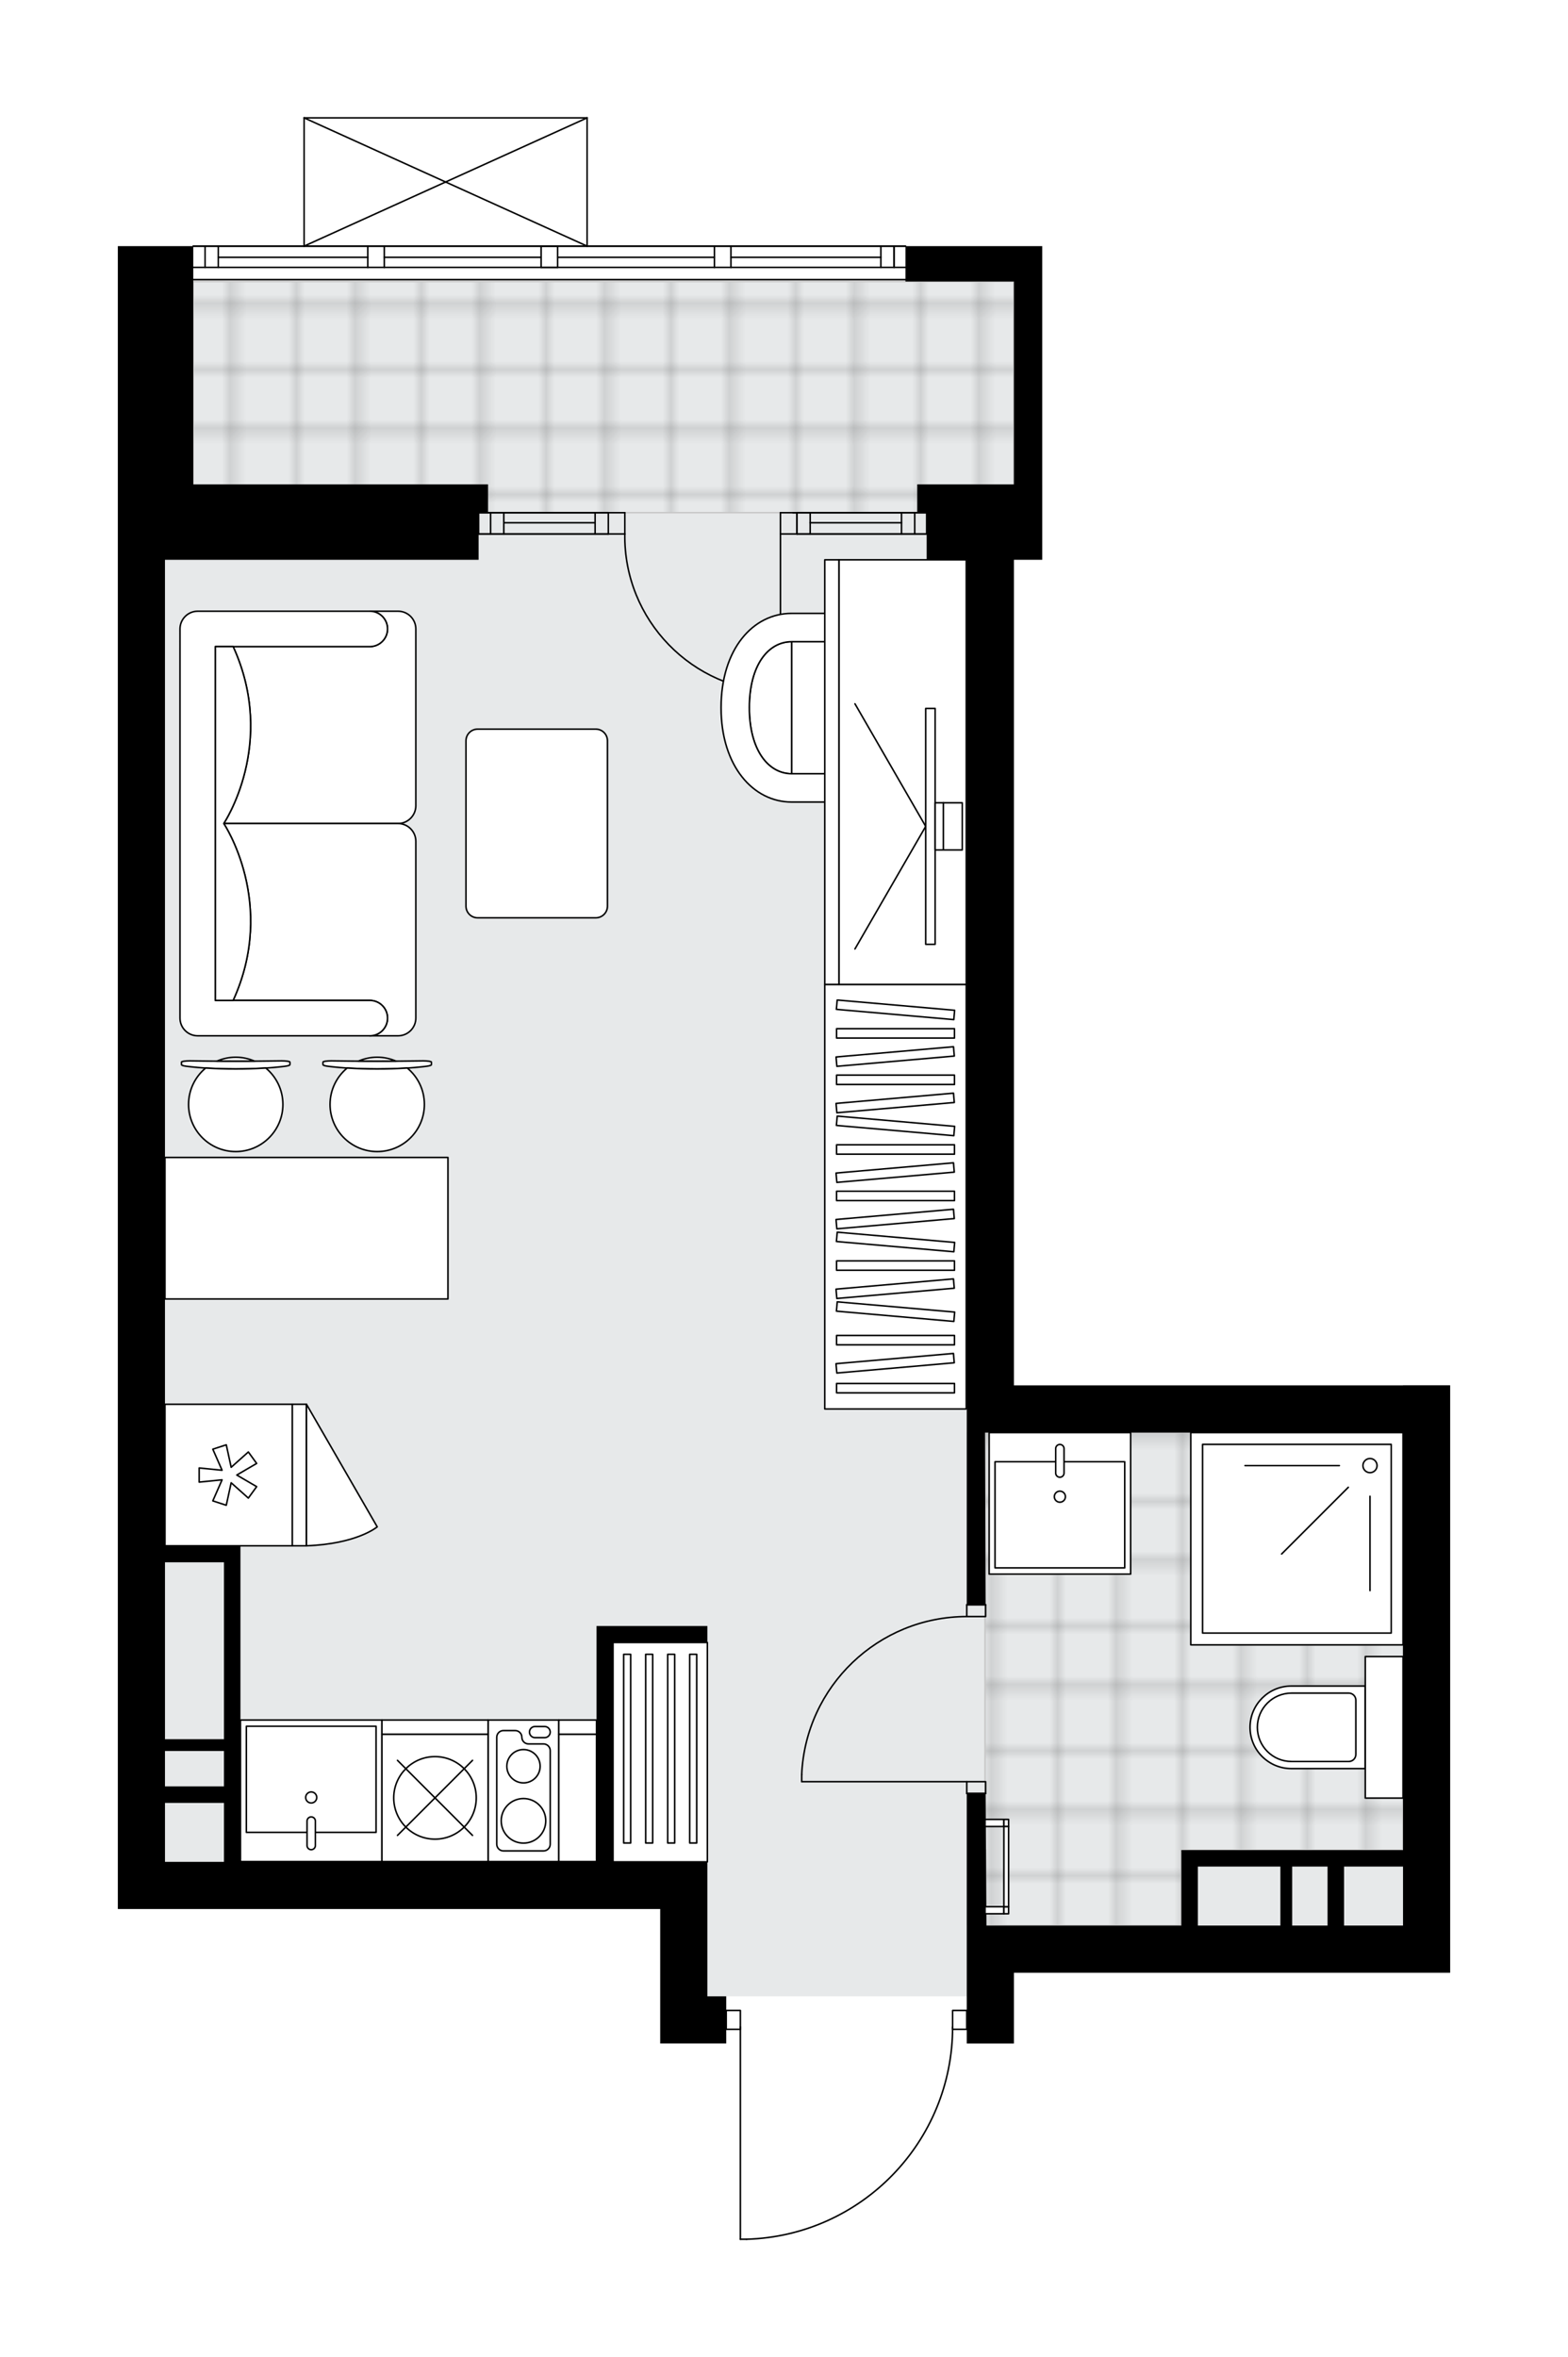 <svg xmlns="http://www.w3.org/2000/svg" xmlns:xlink="http://www.w3.org/1999/xlink" height="2000px" id="Layer_1" style="enable-background:new 0 0 1330.79 2000;" version="1.1" viewBox="0 0 1330.79 2000" width="1330.79px" x="0px" y="0px" xml:space="preserve">
<style type="text/css">
	.st0{fill:none;}
	.st1{opacity:0.25;fill:none;stroke:#070606;stroke-width:0.4;stroke-miterlimit:10;}
	.st2{fill:#FFFFFF;}
	.st3{fill:#E7E9EA;}
	.st4{fill:url(#SVGID_1_);stroke:#C8C8C8;stroke-width:1.3;stroke-miterlimit:10;}
	
		.st5{fill:url(#SVGID_00000092418898877790903550000014187960969336066464_);stroke:#C8C8C8;stroke-width:1.3;stroke-miterlimit:10;}
	.st6{fill:none;stroke:#000000;stroke-width:1.3;stroke-linecap:round;stroke-linejoin:round;stroke-miterlimit:10;}
	.st7{fill:#FFFFFF;stroke:#000000;stroke-width:1.3;stroke-linecap:round;stroke-linejoin:round;stroke-miterlimit:10;}
	.st8{fill:none;stroke:#000000;stroke-width:1.3;stroke-linecap:round;stroke-linejoin:round;}
	.st9{fill:none;stroke:#000000;stroke-width:1.3;stroke-linecap:round;stroke-linejoin:round;stroke-dasharray:10.007,10.007;}
	.st10{fill:none;stroke:#000000;stroke-width:1.3;stroke-linecap:round;stroke-linejoin:round;stroke-dasharray:10.007,10.007;}
	.st11{font-family:'Arial-BoldMT';}
	.st12{font-size:104.899px;}
	.st13{font-size:88.76px;}
	.st14{font-family:'ArialMT';}
	.st15{font-size:40px;}
</style>
<pattern height="14.57" id="New_Pattern_Swatch_2" patternUnits="userSpaceOnUse" style="overflow:visible;" viewBox="7.49 -22.06 14.57 14.57" width="14.57" x="-334.35" y="0.49">
	<g>
		<rect class="st0" height="14.57" width="14.57" x="7.49" y="-22.06" />
		<g>
			<rect class="st1" height="7.29" width="7.29" x="14.77" y="-7.49" />
		</g>
		<g>
			<rect class="st1" height="7.29" width="7.29" x="0.2" y="-7.49" />
		</g>
		<g>
			<rect class="st1" height="7.29" width="7.29" x="22.06" y="-14.77" />
		</g>
		<g>
			<rect class="st1" height="7.29" width="7.29" x="7.49" y="-14.77" />
			<rect class="st1" height="7.29" width="7.29" x="14.77" y="-22.06" />
		</g>
		<g>
			<rect class="st1" height="7.29" width="7.29" x="0.2" y="-22.06" />
		</g>
		<g>
			<rect class="st1" height="7.29" width="7.29" x="22.06" y="-29.35" />
		</g>
		<g>
			<rect class="st1" height="7.29" width="7.29" x="7.49" y="-29.35" />
		</g>
	</g>
</pattern>
<path class="st2" d="M1230.79,1175.42v498.44h-40.03h-190.13h-140.1v60.04H820.5v-11.36h-11.39  c-0.67,46.31-18.74,90.01-51.07,123.31c-32.95,33.94-77.13,53.4-124.41,54.8c-0.01,0-0.01,0-0.02,0c0,0,0,0,0,0h-5.25  c-0.36,0-0.65-0.29-0.65-0.65v-177.45h-11.36v11.36h-16.01h-40.03v-114.08H100v-40.03v-204.14v-180.13v-720.5V234.85v-18.01v-6v-2  h63.39c0-0.36,0.29-0.65,0.65-0.65h93.42V100c0,0,0,0,0-0.01c0-0.05,0.02-0.09,0.03-0.14c0.01-0.04,0.01-0.08,0.03-0.12  c0,0,0-0.01,0-0.01c0.01-0.03,0.04-0.05,0.06-0.08c0.03-0.04,0.05-0.09,0.09-0.12c0.03-0.03,0.07-0.05,0.1-0.07  c0.04-0.02,0.07-0.05,0.11-0.07c0.05-0.02,0.1-0.02,0.15-0.03c0.03,0,0.06-0.02,0.09-0.02h240.17c0.04,0,0.07,0.02,0.1,0.02  c0.05,0.01,0.09,0.01,0.14,0.03c0.04,0.02,0.07,0.04,0.11,0.07c0.03,0.02,0.07,0.04,0.1,0.07c0.04,0.03,0.06,0.08,0.09,0.12  c0.02,0.03,0.04,0.05,0.06,0.08c0,0,0,0.01,0,0.01c0.02,0.04,0.02,0.08,0.03,0.12c0.01,0.05,0.03,0.09,0.03,0.14c0,0,0,0,0,0.01  v108.19h107.43h14.01h148.1c0.36,0,0.65,0.29,0.65,0.65h115.43v30.02v172.12v24.02v40.03h-24.02v140.1v81.35v338.95v140.1h330.23  v-0.09H1230.79z" id="background" />
<g id="floor">
	<polygon class="st3" points="1190.76,1215.54 820.5,1215.54 820.5,410.98 860.53,410.98 860.53,238.86 165.05,238.86    165.05,410.98 140.03,410.98 140.03,1579.8 600.35,1579.8 600.35,1693.88 820.5,1693.88 820.5,1633.53 1190.76,1633.53  " />
	<pattern id="SVGID_1_" patternTransform="matrix(7.061 0 0 7.061 41536.102 31607.875)" xlink:href="#New_Pattern_Swatch_2">
	</pattern>
	<rect class="st4" height="196.14" width="696.49" x="164.04" y="238.86" />
	
		<pattern id="SVGID_00000173137702044053787990000015719148368710869182_" patternTransform="matrix(7.061 0 0 7.061 41546.609 31615.19)" xlink:href="#New_Pattern_Swatch_2">
	</pattern>
	
		<polygon points="   836.02,1215.54 836.02,1569.79 836.52,1569.79 836.52,1633.83 1002.63,1633.83 1002.63,1569.79 1042.66,1569.79 1057.9,1569.79    1126.72,1569.79 1148.87,1569.79 1190.76,1569.79 1190.76,1215.54  " style="fill:url(#SVGID_00000173137702044053787990000015719148368710869182_);stroke:#C8C8C8;stroke-width:1.3;stroke-miterlimit:10;" />
	<g id="LINE_00000009587838328059934050000002933338454080495289_">
		<line class="st6" x1="406.21" x2="406.21" y1="453.01" y2="434.99" />
	</g>
	<g id="LINE_00000071525958897704667940000015493903307663462839_">
		<line class="st6" x1="516.29" x2="406.21" y1="453.05" y2="453.05" />
	</g>
	<g id="LINE_00000137111270184151396120000004075819957722148503_">
		<line class="st6" x1="516.29" x2="406.21" y1="435.04" y2="435.04" />
	</g>
	<g id="LINE_00000021832686591482367700000004458726562904271250_">
		<line class="st6" x1="505.08" x2="427.57" y1="443.55" y2="443.55" />
	</g>
	<g id="LINE_00000176003695246218756610000007104496961842517148_">
		<line class="st6" x1="416.36" x2="416.36" y1="453.05" y2="435.04" />
	</g>
	<g id="LINE_00000181774974314501954490000011610901747360843963_">
		<line class="st6" x1="505.08" x2="505.08" y1="453.05" y2="435.04" />
	</g>
	<g id="LINE_00000120525335800091291420000017564903841746282917_">
		<line class="st6" x1="516.29" x2="406.21" y1="453.05" y2="453.05" />
	</g>
	<g id="LINE_00000023272013392300943070000011246476046449119666_">
		<line class="st6" x1="406.21" x2="516.29" y1="434.99" y2="434.99" />
	</g>
	<g id="LINE_00000088117226892118791980000017096222499738583221_">
		<line class="st6" x1="427.57" x2="427.57" y1="453.06" y2="435.05" />
	</g>
	<g id="LINE_00000135661501782942904100000007860291004797716405_">
		<line class="st6" x1="516.29" x2="516.29" y1="453.05" y2="434.99" />
	</g>
	<g id="LINE_00000132061122080956288630000007249527645747693475_">
		<line class="st6" x1="786.48" x2="786.48" y1="453.01" y2="434.99" />
	</g>
	<g id="LINE_00000113315264050233712380000013487192106053005964_">
		<line class="st6" x1="676.4" x2="786.48" y1="453.05" y2="453.05" />
	</g>
	<g id="LINE_00000111882853997960258090000017131567660347894458_">
		<line class="st6" x1="672.94" x2="786.48" y1="435.04" y2="435.04" />
	</g>
	<g id="LINE_00000076575551183211021700000003446503883924710546_">
		<line class="st6" x1="687.61" x2="765.12" y1="443.55" y2="443.55" />
	</g>
	<g id="LINE_00000107576881282137067680000009395222999199185566_">
		<line class="st6" x1="776.33" x2="776.33" y1="453.05" y2="435.04" />
	</g>
	<g id="LINE_00000043451592338729998980000005431254326087150508_">
		<line class="st6" x1="687.61" x2="687.61" y1="453.05" y2="435.04" />
	</g>
	<g id="LINE_00000091005030804684430810000013048609078338971282_">
		<line class="st6" x1="676.4" x2="786.48" y1="453.05" y2="453.05" />
	</g>
	<g id="LINE_00000099648257822453929880000016495695431873310604_">
		<line class="st6" x1="786.48" x2="676.4" y1="434.99" y2="434.99" />
	</g>
	<g id="LINE_00000057842351186026881650000000276018077806537655_">
		<line class="st6" x1="765.12" x2="765.12" y1="453.06" y2="435.05" />
	</g>
	<g id="LINE_00000030455554581934336130000015855729072492971192_">
		<line class="st6" x1="676.4" x2="676.4" y1="453.05" y2="434.99" />
	</g>
	<g id="LINE_00000155126640100401178070000009850886335059746199_">
		<line class="st6" x1="768.47" x2="164.04" y1="237.26" y2="237.26" />
	</g>
	<g id="LINE_00000171695275710144955690000003362236653989675949_">
		<line class="st6" x1="758.82" x2="758.82" y1="226.85" y2="208.84" />
	</g>
	<g id="LINE_00000106858512422992316170000007808973658959437982_">
		<line class="st6" x1="174.05" x2="174.05" y1="226.85" y2="208.84" />
	</g>
	<g id="LINE_00000178195404511605981210000011597111933007973261_">
		<line class="st6" x1="620.36" x2="747.61" y1="218.34" y2="218.34" />
	</g>
	<g id="LINE_00000133486857462714947060000017992046051213010864_">
		<line class="st6" x1="185.26" x2="312.15" y1="218.34" y2="218.34" />
	</g>
	<g id="LINE_00000143610103605709278240000011877340921577594533_">
		<line class="st6" x1="185.26" x2="185.26" y1="208.84" y2="226.85" />
	</g>
	<g id="LINE_00000129196494763349738900000013938164104127960746_">
		<line class="st6" x1="758.82" x2="758.82" y1="226.85" y2="208.84" />
	</g>
	<g id="LINE_00000135659627039835308500000006344878249732784042_">
		<line class="st6" x1="747.61" x2="747.61" y1="208.84" y2="226.85" />
	</g>
	<g id="LINE_00000021089164037064492760000010204167923818984612_">
		<line class="st6" x1="606.35" x2="606.35" y1="226.85" y2="208.84" />
	</g>
	<g id="LINE_00000177444609018568901190000001270209758912798114_">
		<line class="st6" x1="606.35" x2="620.36" y1="208.84" y2="208.84" />
	</g>
	<g id="LINE_00000072999343908284904960000013052876522418005907_">
		<line class="st6" x1="620.36" x2="620.36" y1="208.84" y2="226.85" />
	</g>
	<g id="LINE_00000043422403226501443770000007175661321197503640_">
		<line class="st6" x1="620.36" x2="606.35" y1="226.85" y2="226.85" />
	</g>
	<g id="LINE_00000085962017490781985130000013704431353795036294_">
		<line class="st6" x1="164.04" x2="768.47" y1="208.84" y2="208.84" />
	</g>
	<g id="LINE_00000046298156594574991810000012291004390391617940_">
		<line class="st6" x1="312.15" x2="312.15" y1="226.85" y2="208.84" />
	</g>
	<g id="LINE_00000110436607389819818870000016736748095062858144_">
		<line class="st6" x1="312.15" x2="326.16" y1="208.84" y2="208.84" />
	</g>
	<g id="LINE_00000163751336894068504060000013812723849345062020_">
		<line class="st6" x1="326.16" x2="326.16" y1="208.84" y2="226.85" />
	</g>
	<g id="LINE_00000106856413638452685030000013668119108642968227_">
		<line class="st6" x1="326.16" x2="312.15" y1="226.85" y2="226.85" />
	</g>
	<g id="LINE_00000177464278722008779070000018068280115175598265_">
		<line class="st6" x1="473.26" x2="606.35" y1="218.34" y2="218.34" />
	</g>
	<g id="LINE_00000060032078163563538060000002789769790580998058_">
		<line class="st6" x1="459.25" x2="459.25" y1="226.85" y2="208.84" />
	</g>
	<g id="LINE_00000059304030589425267200000016754967047475396748_">
		<line class="st6" x1="459.25" x2="473.26" y1="208.84" y2="208.84" />
	</g>
	<g id="LINE_00000174592894053164152540000006380484384648907962_">
		<line class="st6" x1="473.26" x2="473.26" y1="208.84" y2="226.85" />
	</g>
	<g id="LINE_00000065064400511133401070000008124982919834517912_">
		<line class="st6" x1="473.26" x2="459.25" y1="226.85" y2="226.85" />
	</g>
	<g id="LINE_00000032611919231366292450000007090167704707768738_">
		<line class="st6" x1="326.16" x2="459.25" y1="218.34" y2="218.34" />
	</g>
	<g id="LWPOLYLINE_00000028324519076441562490000015431444601766206909_">
		<line class="st6" x1="312.15" x2="164.04" y1="226.85" y2="226.85" />
	</g>
	<g id="LWPOLYLINE_00000121965656209277751830000003704576555050696618_">
		<line class="st6" x1="326.16" x2="606.35" y1="226.85" y2="226.85" />
	</g>
	<g id="LWPOLYLINE_00000101097944354147826130000012738109837004624822_">
		<line class="st6" x1="620.36" x2="768.47" y1="226.85" y2="226.85" />
	</g>
	<g id="LWPOLYLINE_00000180367392384088400130000004667849403963242163_">
		<line class="st6" x1="312.15" x2="164.04" y1="208.84" y2="208.84" />
	</g>
	<g id="LWPOLYLINE_00000104708058984859556590000003151418023064993926_">
		<line class="st6" x1="326.16" x2="606.35" y1="208.84" y2="208.84" />
	</g>
	<g id="LWPOLYLINE_00000175312754092867483400000007243384882892223136_">
		<line class="st6" x1="620.36" x2="768.47" y1="208.84" y2="208.84" />
	</g>
	<g>
		<path d="M1190.76,1175.42v0.09H860.53v-140.1V696.47v-81.35v-140.1h24.02v-40.03v-24.02V238.86v-30.02H768.47v30.02h92.06v172.12    h-24.02h-58.04v24.02h8.01v40.03h34.02v140.1v420.29v180.13v146.1h16.01l-0.5-146.1h24.52h330.23v354.25h-188.13v14.01v50.04h-2    h-40.69H837.22l-0.7-112.08H820.5v112.08v40.03v60.04h40.03v-60.04h140.1h190.13h40.03v-498.44H1190.76z M1016.64,1633.83v-50.04    h70.05v50.04H1016.64z M1096.7,1633.83v-50.04h30.02v50.04H1096.7z M1190.76,1633.83h-50.03v-50.04h50.03V1633.83z" />
		<path d="M600.35,1619.82v-40.03h-80.06v-186.13h80.06v-14.01h-80.06h-14.01v200.14H204.07v-268.19h-14.01h-50.04v-116.08V696.47    V475.02h266.19v-40.03h8.01v-24.02H164.04V234.85v0v-18.01v-8.01H100v2v6v18.01v240.17v720.5v180.13v204.14v40.03h460.32v114.08    h40.03h16.01v-40.03h-16.01V1619.82z M190.06,1515.75h-50.04v-30.02h50.04V1515.75z M140.03,1325.62h50.04v150.11h-50.04v-100.07    V1325.62z M140.03,1529.76h50.04v50.03h-50.04V1529.76z" />
	</g>
	<g id="LWPOLYLINE_00000052821967625258800860000017801985966979284356_">
		<rect class="st6" height="10.01" width="16.01" x="820.5" y="1511.75" />
	</g>
	<g id="LWPOLYLINE_00000152259787141884161720000003999456216666972068_">
		<rect class="st6" height="10.01" width="16.01" x="820.5" y="1361.64" />
	</g>
	<g id="LINE_00000044173684686004715460000014593064510683281598_">
		<line class="st6" x1="820.5" x2="836.52" y1="1521.75" y2="1521.75" />
	</g>
	<g id="LINE_00000165202716276427251770000006156392925444441236_">
		<line class="st6" x1="820.5" x2="836.52" y1="1361.64" y2="1361.64" />
	</g>
	<g id="LINE_00000000921719461843097830000000327109547451611566_">
		<line class="st6" x1="820.5" x2="680.41" y1="1511.75" y2="1511.75" />
	</g>
	<g id="ARC_00000143602249825640120810000010322220476849611162_">
		<path class="st6" d="M680.41,1505.74c3.33-74.97,65.06-134.04,140.1-134.09" />
	</g>
	<g id="LINE_00000036245205925883392700000017661500186999209366_">
		<line class="st6" x1="680.41" x2="680.41" y1="1511.75" y2="1505.74" />
	</g>
	<g id="LWPOLYLINE_00000155142540379799112320000007933574249415225485_">
		<rect class="st6" height="16.01" width="12.01" x="808.5" y="1705.88" />
	</g>
	<g id="LWPOLYLINE_00000010271168658624634670000017523617442941638821_">
		<rect class="st6" height="16.01" width="12.01" x="616.36" y="1705.88" />
	</g>
	<g id="LWPOLYLINE_00000034088818451263480080000005742358306430340789_">
		<path class="st6" d="M633.62,1900c97.41-2.88,174.88-82.68,174.88-180.13" />
	</g>
	<g id="LINE_00000178918064446315655320000008943482571880501165_">
		<line class="st6" x1="628.37" x2="628.37" y1="1719.87" y2="1900" />
	</g>
	<g id="LINE_00000044864143575376843650000006774083941295451275_">
		<line class="st6" x1="628.37" x2="633.62" y1="1900" y2="1900" />
	</g>
	<g id="ARC_00000063591298385919951480000013190982486937328803_">
		<path class="st6" d="M530.3,453.05c-1.09,72.96,57.17,132.99,130.13,134.08c0.66,0.01,1.31,0.01,1.97,0.01" />
	</g>
	<g id="LINE_00000159446441619514687750000014421792715605616539_">
		<line class="st6" x1="662.39" x2="662.39" y1="453.05" y2="587.14" />
	</g>
	<g id="LINE_00000093163016050811170690000006332740807602208426_">
		<line class="st6" x1="516.29" x2="530.3" y1="453.05" y2="453.05" />
	</g>
	<g id="LINE_00000031894515384293244690000002117101704899195029_">
		<line class="st6" x1="530.3" x2="530.3" y1="453.05" y2="435.04" />
	</g>
	<g id="LINE_00000005259944492458769870000011048261108024762538_">
		<line class="st6" x1="530.3" x2="516.29" y1="435.04" y2="435.04" />
	</g>
	<g id="LINE_00000062187597608989813900000006359893418719922053_">
		<line class="st6" x1="676.4" x2="662.39" y1="435.04" y2="435.04" />
	</g>
	<g id="LINE_00000129194166642341498330000000561965406893502087_">
		<line class="st6" x1="662.39" x2="662.39" y1="435.04" y2="453.05" />
	</g>
	<g id="LINE_00000055697576702617457550000017171314585446782640_">
		<line class="st6" x1="662.39" x2="676.4" y1="453.05" y2="453.05" />
	</g>
	<g id="LINE_00000119086378224501947690000003364873174577799574_">
		<line class="st6" x1="676.4" x2="676.4" y1="435.04" y2="453.05" />
	</g>
	<g id="LINE_00000056399634613234633200000002441313481923058879_">
		<line class="st6" x1="258.11" x2="498.28" y1="100" y2="100" />
	</g>
	<g id="LINE_00000013884057236989855040000013311001168856869290_">
		<line class="st6" x1="498.28" x2="498.28" y1="100" y2="208.84" />
	</g>
	<g id="LINE_00000108288840041764695670000005995821265251879831_">
		<line class="st6" x1="258.11" x2="258.11" y1="208.84" y2="100" />
	</g>
	<g id="LWPOLYLINE_00000182520530670153197350000005249903155388443290_">
		<line class="st6" x1="498.28" x2="258.11" y1="208.84" y2="100" />
	</g>
	<g id="LWPOLYLINE_00000134246416945812886790000003976005008926593691_">
		<line class="st6" x1="258.11" x2="498.28" y1="208.84" y2="100" />
	</g>
</g>
<g id="mebel">
	<g>
		<path class="st7" d="M313.89,548.64L313.89,548.64c8.29,0,15.01-6.72,15.01-15.01v0c0-8.29-6.72-15.01-15.01-15.01h0h23.96    c8.32,0,15.07,6.75,15.07,15.07v149.98c0,8.3-6.79,15.08-15.08,15.08l-147.94,0c0,0,45.54-67.69,7.98-150.1H313.89z" />
		<path class="st7" d="M313.89,848.85L313.89,848.85c8.29,0,15.01,6.72,15.01,15.01v0c0,8.29-6.72,15.01-15.01,15.01h0h23.96    c8.32,0,15.07-6.75,15.07-15.07V713.83c0-8.3-6.79-15.08-15.08-15.08l-147.94,0c0,0,45.54,67.69,7.98,150.1H313.89z" />
		<path class="st7" d="M167.78,518.62h146.1c8.29,0,15.01,6.72,15.01,15.01v0c0,8.29-6.72,15.01-15.01,15.01H182.79v300.21h131.09    c8.29,0,15.01,6.72,15.01,15.01l0,0c0,8.29-6.72,15.01-15.01,15.01h-146.1c-8.29,0-15.01-6.72-15.01-15.01V533.63    C152.77,525.38,159.53,518.62,167.78,518.62z" />
		<path class="st7" d="M197.87,848.85c37.56-82.41-7.98-150.1-7.98-150.1v-0.01c0,0,45.54-67.69,7.98-150.1h-15.08v300.21    L197.87,848.85z" />
	</g>
	<path class="st7" d="M505.64,778.77H405.4c-5.48,0-9.92-4.44-9.92-9.92V628.58c0-5.48,4.44-9.92,9.92-9.92h100.24   c5.48,0,9.92,4.44,9.92,9.92v140.27C515.56,774.33,511.12,778.77,505.64,778.77z" />
	<g>
		<rect class="st7" height="360.25" width="120.08" x="700" y="835.27" />
		<g>
			<rect class="st7" height="7.95" width="100.07" x="710.01" y="872.84" />
			<rect class="st7" height="7.95" width="100.07" x="710.01" y="912.24" />
			<rect class="st7" height="7.95" width="100.07" x="710.01" y="971.35" />
			<rect class="st7" height="7.95" width="100.07" x="710.01" y="1010.76" />
			<rect class="st7" height="7.95" width="100.07" x="710.01" y="1069.86" />
			
				<rect class="st7" height="7.95" transform="matrix(0.996 0.087 -0.087 0.996 77.594 -62.98)" width="100.07" x="710.01" y="853.14" />
			
				<rect class="st7" height="7.95" transform="matrix(0.996 0.087 -0.087 0.996 86.18 -62.606)" width="100.07" x="710.01" y="951.65" />
			
				<rect class="st7" height="7.95" transform="matrix(0.996 0.087 -0.087 0.996 94.766 -62.231)" width="100.07" x="710.01" y="1050.16" />
			
				<rect class="st7" height="7.95" transform="matrix(0.996 -0.087 0.087 0.996 -75.244 69.653)" width="100.07" x="710.01" y="892.54" />
			
				<rect class="st7" height="7.95" transform="matrix(0.996 -0.087 0.087 0.996 -78.679 69.803)" width="100.07" x="710.01" y="931.95" />
			
				<rect class="st7" height="7.95" transform="matrix(0.996 -0.087 0.087 0.996 -83.83 70.028)" width="100.07" x="710.01" y="991.05" />
			
				<rect class="st7" height="7.95" transform="matrix(0.996 -0.087 0.087 0.996 -87.265 70.178)" width="100.07" x="710.01" y="1030.46" />
			
				<rect class="st7" height="7.95" transform="matrix(0.996 0.087 -0.087 0.996 99.918 -62.006)" width="100.07" x="710.01" y="1109.27" />
			
				<rect class="st7" height="7.95" transform="matrix(0.996 -0.087 0.087 0.996 -92.416 70.403)" width="100.07" x="710.01" y="1089.57" />
			<rect class="st7" height="7.95" width="100.07" x="710.01" y="1133.14" />
			<rect class="st7" height="7.95" width="100.07" x="710.01" y="1173.87" />
			
				<rect class="st7" height="7.95" transform="matrix(0.996 -0.087 0.087 0.996 -97.931 70.644)" width="100.07" x="710.01" y="1152.84" />
		</g>
	</g>
	<g>
		
			<rect class="st7" height="108.08" transform="matrix(4.486728e-11 -1 1 4.486728e-11 -1057.504 1445.627)" width="120.08" x="134.02" y="1197.53" />
		
			<rect class="st7" height="12.01" transform="matrix(4.486728e-11 -1 1 4.486728e-11 -997.462 1505.669)" width="120.08" x="194.06" y="1245.56" />
		<polygon class="st7" points="188.47,1255.63 169.04,1257.57 169.04,1245.56 188.47,1247.5 180.62,1229.63 192.04,1225.92     196.2,1244.99 210.77,1232 217.83,1241.72 200.97,1251.57 217.83,1261.41 210.77,1271.13 196.2,1258.14 192.04,1277.21     180.62,1273.5   " />
		<path class="st7" d="M260.11,1191.52l60.04,104c0,0-16.9,14.49-60.04,16.09V1191.52z" />
	</g>
	<g>
		
			<rect class="st7" height="120.08" transform="matrix(-1 -8.994062e-11 8.994062e-11 -1 528.229 3038.995)" width="120.09" x="204.07" y="1459.46" />
		
			<rect class="st7" height="90.06" transform="matrix(-1 -8.971281e-11 8.971281e-11 -1 528.27 3019.513)" width="110.08" x="209.1" y="1464.73" />
		<path class="st7" d="M264.13,1541.64L264.13,1541.64c1.95,0,3.54,1.58,3.54,3.54v20.75c0,1.95-1.58,3.54-3.54,3.54l0,0    c-1.95,0-3.54-1.58-3.54-3.54v-20.75C260.6,1543.22,262.18,1541.64,264.13,1541.64z" />
		<circle class="st7" cx="264.13" cy="1525.15" r="4.7" />
	</g>
	<g>
		
			<rect class="st7" height="120.08" transform="matrix(-1 -9.049218e-11 9.049218e-11 -1 888.489 3038.995)" width="60.04" x="414.22" y="1459.46" />
		<path class="st7" d="M466.98,1564.82v-79.42c0-3.13-2.54-5.67-5.67-5.67h-12.73c-3.13,0-5.67-2.54-5.67-5.67l0,0    c0-3.13-2.54-5.67-5.67-5.67h-9.96c-3.13,0-5.67,2.54-5.67,5.67v90.76c0,3.13,2.54,5.67,5.67,5.67h34.04    C464.44,1570.5,466.98,1567.96,466.98,1564.82z" />
		<path class="st7" d="M454.1,1464.94h8.15c2.61,0,4.73,2.12,4.73,4.73l0,0c0,2.61-2.12,4.73-4.73,4.73h-8.15    c-2.61,0-4.73-2.12-4.73-4.73v0C449.37,1467.05,451.49,1464.94,454.1,1464.94z" />
		<circle class="st7" cx="444.29" cy="1498.64" r="14.14" />
		<circle class="st7" cx="444.29" cy="1544.97" r="18.91" />
	</g>
	<g>
		
			<rect class="st7" height="108.08" transform="matrix(-1 -8.941171e-11 8.941171e-11 -1 738.384 3051.004)" width="90.06" x="324.16" y="1471.46" />
		
			<rect class="st7" height="12.01" transform="matrix(-1 -8.941171e-11 8.941171e-11 -1 738.384 2930.92)" width="90.06" x="324.16" y="1459.46" />
		<circle class="st7" cx="369.19" cy="1525.5" r="35.02" />
		<line class="st7" x1="337.35" x2="401.03" y1="1557.34" y2="1493.66" />
		<line class="st7" x1="337.35" x2="401.03" y1="1493.66" y2="1557.34" />
	</g>
	<g>
		<path class="st7" d="M1060.93,1465.62L1060.93,1465.62c0-19.34,15.68-35.02,35.02-35.02h62.78v70.05h-62.78    C1076.61,1500.65,1060.93,1484.97,1060.93,1465.62z" />
		
			<rect class="st7" height="32.02" transform="matrix(-2.690827e-10 1 -1 -2.690827e-10 2640.371 290.876)" width="120.08" x="1114.71" y="1449.61" />
		<path class="st7" d="M1067.14,1465.62L1067.14,1465.62c0-16.03,12.99-29.02,29.02-29.02h48.56c3.32,0,6,2.69,6,6v46.03    c0,3.32-2.69,6-6,6h-48.56C1080.14,1494.64,1067.14,1481.65,1067.14,1465.62z" />
	</g>
	<g>
		
			<rect class="st7" height="180.13" transform="matrix(4.491791e-11 -1 1 4.491791e-11 -204.908 2406.299)" width="180.13" x="1010.63" y="1215.54" />
		
			<rect class="st7" height="160.11" transform="matrix(4.492035e-11 -1 1 4.492035e-11 -204.908 2406.299)" width="160.11" x="1020.64" y="1225.55" />
		<circle class="st7" cx="1162.74" cy="1243.56" r="6" />
		<line class="st7" x1="1162.74" x2="1162.74" y1="1269.58" y2="1349.63" />
		<line class="st7" x1="1144.34" x2="1087.73" y1="1261.96" y2="1318.57" />
		<line class="st7" x1="1136.72" x2="1056.66" y1="1243.56" y2="1243.56" />
	</g>
	<g>
		<g>
			<g id="LINE_00000001647530984502135820000006917797738983878559_">
				<path class="st7" d="M241.68,904.76c-24.23,3.04-59,3.04-83.23,0c-2.8-0.35-4.42-0.88-4.42-1.43v-0.14v-1.98      c0-0.6,3.14-1.08,7-1.08c25.95,0.41,52.1,0.41,78.05,0c3.87,0,7,0.48,7,1.08v1.98v0.14      C246.1,903.88,244.47,904.41,241.68,904.76z" />
			</g>
			<g>
				<path class="st7" d="M215.91,900.32c-4.86-2.1-10.21-3.27-15.84-3.27s-10.98,1.17-15.84,3.27      C194.79,900.38,205.34,900.38,215.91,900.32z" />
				<path class="st7" d="M225.56,906.22c-16.32,1.06-34.67,1.06-50.99,0c-8.88,7.34-14.53,18.44-14.53,30.86      c0,22.11,17.92,40.03,40.03,40.03c22.11,0,40.03-17.92,40.03-40.03C240.09,924.65,234.44,913.56,225.56,906.22z" />
			</g>
		</g>
		<g>
			<g id="LINE_00000087413750178850157150000014390162989180813972_">
				<path class="st7" d="M361.76,904.76c-24.23,3.04-59,3.04-83.23,0c-2.8-0.35-4.42-0.88-4.42-1.43v-0.14v-1.98      c0-0.6,3.14-1.08,7-1.08c25.95,0.41,52.1,0.41,78.05,0c3.87,0,7,0.48,7,1.08v1.98v0.14      C366.18,903.88,364.56,904.41,361.76,904.76z" />
			</g>
			<g>
				<path class="st7" d="M335.99,900.32c-4.86-2.1-10.21-3.27-15.84-3.27c-5.63,0-10.98,1.17-15.84,3.27      C314.88,900.38,325.42,900.38,335.99,900.32z" />
				<path class="st7" d="M345.64,906.22c-16.32,1.06-34.67,1.06-50.99,0c-8.88,7.34-14.53,18.44-14.53,30.86      c0,22.11,17.92,40.03,40.03,40.03c22.11,0,40.03-17.92,40.03-40.03C360.18,924.65,354.52,913.56,345.64,906.22z" />
			</g>
		</g>
		<rect class="st7" height="120.08" width="240.17" x="140.02" y="982.1" />
	</g>
	<g>
		<rect class="st7" height="186.13" width="80.06" x="520.29" y="1393.67" />
		
			<rect class="st7" height="160.11" transform="matrix(-1 -1.224647e-16 1.224647e-16 -1 1064.595 2967.458)" width="5.94" x="529.33" y="1403.67" />
		
			<rect class="st7" height="160.11" transform="matrix(-1 -1.224647e-16 1.224647e-16 -1 1101.955 2967.458)" width="5.94" x="548.01" y="1403.67" />
		
			<rect class="st7" height="160.11" transform="matrix(-1 -1.224647e-16 1.224647e-16 -1 1139.315 2967.458)" width="5.94" x="566.69" y="1403.67" />
		
			<rect class="st7" height="160.11" transform="matrix(-1 -1.224647e-16 1.224647e-16 -1 1176.674 2967.458)" width="5.94" x="585.37" y="1403.67" />
	</g>
	<g>
		<g>
			<g>
				<path class="st7" d="M772.01,559.44v82.1c0,8.26-6.7,14.96-14.96,14.96h-85.21V544.48h85.21      C765.31,544.48,772.01,551.18,772.01,559.44z" />
				<path class="st7" d="M671.83,656.51c-19.44,0-35.87-19.56-35.87-56.04s16.22-55.99,35.87-55.99V656.51z" />
				<path class="st7" d="M671.83,520.46c-32.78,0-59.84,30.27-59.84,80.01c0,49.74,27.41,80.06,59.84,80.06H757v-24.02h-85.16      c-19.44,0-35.87-19.56-35.87-56.04s16.22-55.99,35.87-55.99H757v-24.02H671.83z" />
			</g>
		</g>
		<g>
			<g>
				
					<rect class="st7" height="108.08" transform="matrix(4.498293e-10 1 -1 4.498293e-10 1421.194 -110.898)" width="360.25" x="585.92" y="601.11" />
				
					<rect class="st7" height="12.01" transform="matrix(2.404937e-10 1 -1 2.404937e-10 1361.159 -50.863)" width="360.25" x="525.89" y="649.14" />
			</g>
			<g>
				<g>
					<g id="LINE_00000032614013354318122930000014186291364648007055_">
						<line class="st7" x1="785.66" x2="725.62" y1="701.18" y2="597.18" />
					</g>
					<g id="LINE_00000051377456696330611190000015722707265618643080_">
						<line class="st7" x1="785.66" x2="725.62" y1="701.18" y2="805.18" />
					</g>
				</g>
				<rect class="st7" height="200.14" width="8.01" x="785.66" y="601.11" />
				
					<rect class="st7" height="40.03" transform="matrix(-1 1.815120e-10 -1.815120e-10 -1 1594.336 1402.361)" width="7" x="793.67" y="681.17" />
				<rect class="st7" height="40.03" width="16.01" x="800.67" y="681.17" />
			</g>
		</g>
	</g>
	<g>
		
			<rect class="st7" height="108.08" transform="matrix(-1 -9.028435e-11 9.028435e-11 -1 980.545 3051.004)" width="32.01" x="474.27" y="1471.46" />
		
			<rect class="st7" height="12.01" transform="matrix(-1 -9.028435e-11 9.028435e-11 -1 980.545 2930.92)" width="32.01" x="474.27" y="1459.46" />
	</g>
	<g>
		
			<rect class="st7" height="16.01" transform="matrix(8.997698e-11 -1 1 8.997698e-11 -776.808 2464.84)" width="6" x="841.01" y="1612.82" />
		
			<rect class="st7" height="4" transform="matrix(8.997698e-11 -1 1 8.997698e-11 -766.801 2474.847)" width="6" x="851.02" y="1618.82" />
		
			<rect class="st7" height="16.01" transform="matrix(8.997698e-11 -1 1 8.997698e-11 -702.756 2390.789)" width="6" x="841.01" y="1538.77" />
		
			<rect class="st7" height="4" transform="matrix(8.997698e-11 -1 1 8.997698e-11 -692.749 2400.795)" width="6" x="851.02" y="1544.77" />
		
			<rect class="st7" height="4" transform="matrix(-8.981633e-11 1 -1 -8.981633e-11 2437.821 729.775)" width="68.05" x="820" y="1581.8" />
	</g>
	<g>
		<rect class="st7" height="120.08" width="120.09" x="839.51" y="1215.54" />
		<rect class="st7" height="90.06" width="110.08" x="844.5" y="1240.29" />
		<path class="st7" d="M899.53,1253.44L899.53,1253.44c-1.95,0-3.54-1.58-3.54-3.54v-20.75c0-1.95,1.58-3.54,3.54-3.54l0,0    c1.95,0,3.54,1.58,3.54,3.54v20.75C903.07,1251.86,901.49,1253.44,899.53,1253.44z" />
		<circle class="st7" cx="899.53" cy="1269.93" r="4.7" />
	</g>
</g>
</svg>